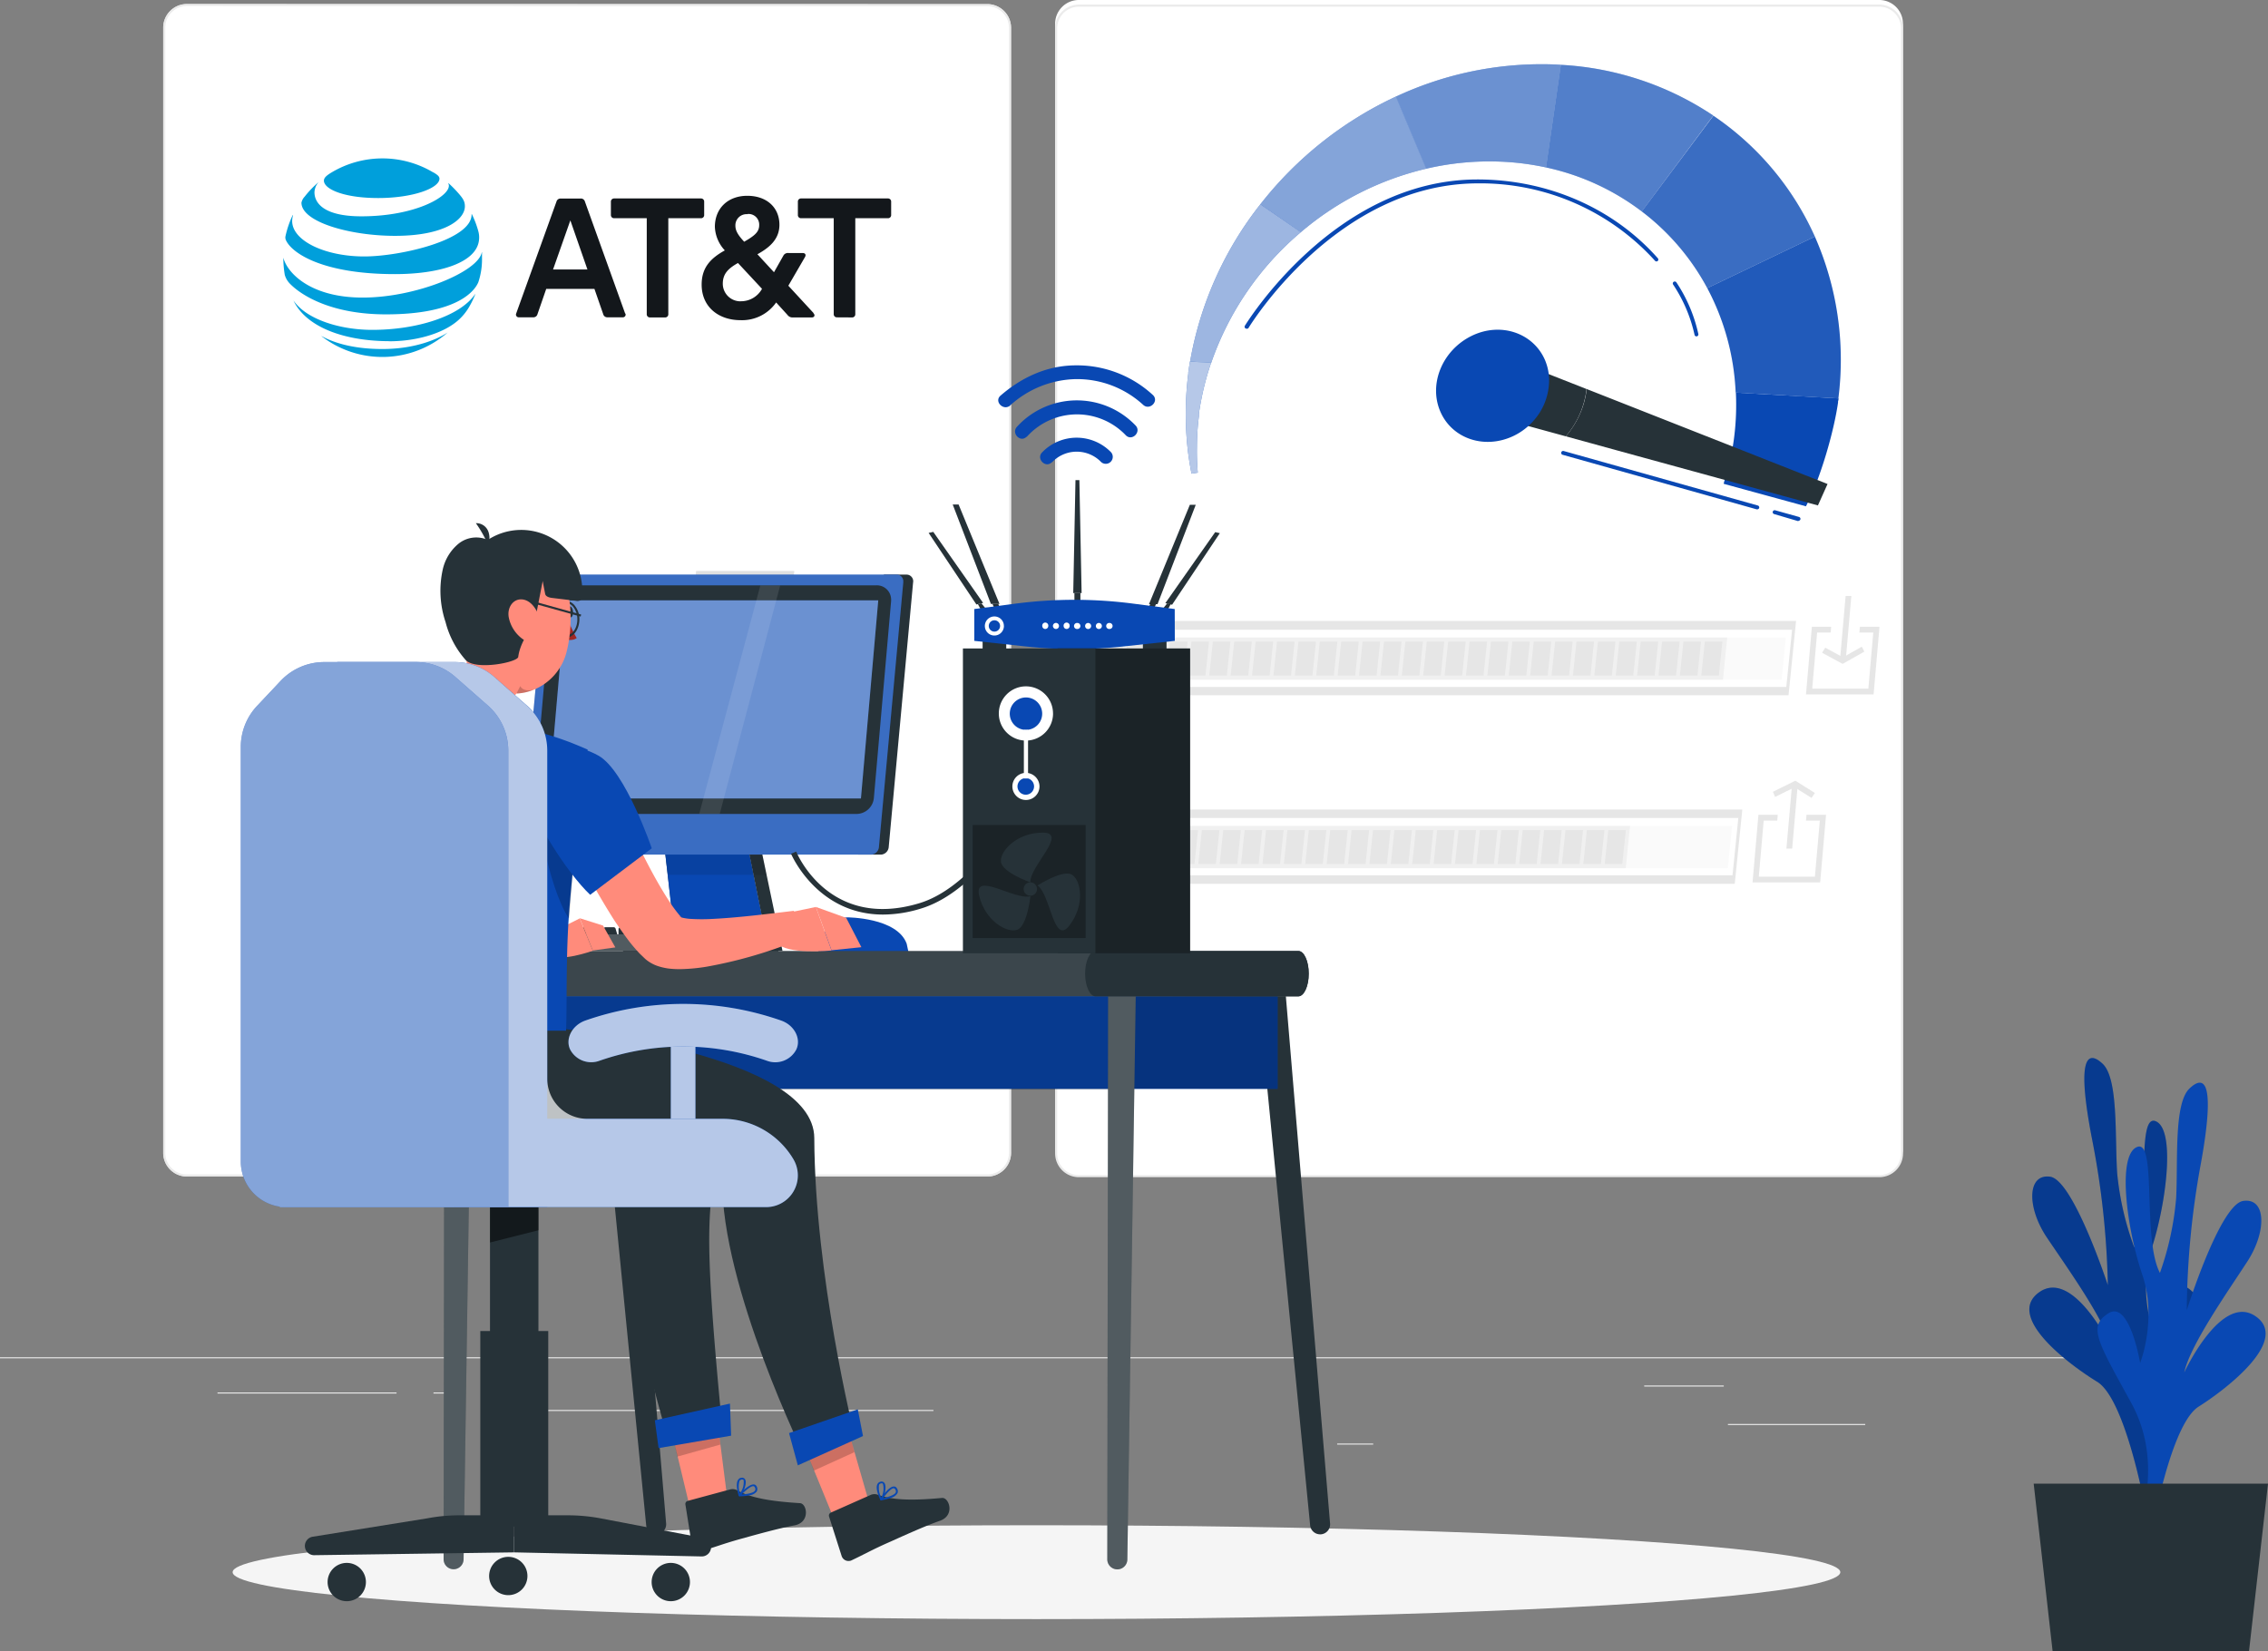 <svg id="Layer_1" data-name="Layer 1" xmlns="http://www.w3.org/2000/svg" viewBox="0 0 547.05 398.32"><rect x="0" y="0" width="547.05" height="398.32" fill="#808080" stroke="none"/><defs><style>.cls-1{fill:#ebebeb;}.cls-13,.cls-14,.cls-15,.cls-2,.cls-20,.cls-21,.cls-22,.cls-23,.cls-3{fill:#fff;}.cls-2{stroke:#ebebeb;stroke-miterlimit:10;stroke-width:0.5px;}.cls-4{fill:#fafafa;}.cls-5{fill:#f0f0f0;}.cls-6{fill:#e6e6e6;}.cls-7{fill:#e0e0e0;}.cls-8{fill:#f5f5f5;}.cls-9{fill:#0948b3;}.cls-10,.cls-13{opacity:0.2;}.cls-10,.cls-12,.cls-13,.cls-14,.cls-15,.cls-16,.cls-19,.cls-20,.cls-21,.cls-22,.cls-23{isolation:isolate;}.cls-11{fill:#263238;}.cls-12,.cls-15{opacity:0.1;}.cls-14{opacity:0.4;}.cls-16,.cls-23{opacity:0.3;}.cls-17{fill:#ff8b7b;}.cls-18{fill:#a02724;}.cls-19,.cls-21{opacity:0.5;}.cls-20{opacity:0.7;}.cls-22{opacity:0.6;}.cls-24{fill:#13171b;}.cls-24,.cls-25{fill-rule:evenodd;}.cls-25{fill:#009fdb;}</style></defs><rect class="cls-1" x="416.78" y="343.49" width="33.12" height="0.25"/><rect class="cls-1" x="322.53" y="348.21" width="8.69" height="0.25"/><rect class="cls-1" x="396.59" y="334.21" width="19.19" height="0.25"/><rect class="cls-1" x="52.46" y="335.89" width="43.19" height="0.25"/><rect class="cls-1" x="104.56" y="335.89" width="6.33" height="0.25"/><rect class="cls-1" x="131.47" y="340.11" width="93.68" height="0.25"/><path class="cls-1" d="M238.16,283.8H45.07a5.71,5.71,0,0,1-5.7-5.71V6.7A5.7,5.7,0,0,1,45.07,1H238.16a5.71,5.71,0,0,1,5.71,5.7h0V278.09A5.71,5.71,0,0,1,238.16,283.8Z"/><path class="cls-2" d="M45.07,1.2a5.45,5.45,0,0,0-5.45,5.47V278.09a5.46,5.46,0,0,0,5.45,5.46H238.16a5.48,5.48,0,0,0,5.46-5.46V6.7a5.48,5.48,0,0,0-5.46-5.46Z"/><path class="cls-3" d="M453.31,282.8H260.21a5.73,5.73,0,0,1-5.71-5.71V5.7A5.72,5.72,0,0,1,260.21,0h193.1A5.71,5.71,0,0,1,459,5.7V277.09a5.7,5.7,0,0,1-5.69,5.71Z"/><path class="cls-2" d="M260.21,1.36a5.48,5.48,0,0,0-5.46,5.46V278.25a5.48,5.48,0,0,0,5.46,5.46h193.1a5.48,5.48,0,0,0,5.46-5.46V6.82a5.48,5.48,0,0,0-5.46-5.46Z"/><rect class="cls-1" y="327.4" width="500" height="0.25"/><polygon class="cls-4" points="416.75 209.42 266.45 209.42 267.49 199.23 417.79 199.23 416.75 209.42"/><polygon class="cls-5" points="392.13 209.42 251.56 209.42 252.6 199.23 393.17 199.23 392.13 209.42"/><path class="cls-6" d="M418.43,213.19H250.76l1.83-17.91H420.25Zm-166.71-2.06H417.89l1.4-13.81H253.13Z"/><polygon class="cls-6" points="257.15 208.42 252.91 208.42 253.77 200.23 258.01 200.23 257.15 208.42"/><polygon class="cls-6" points="262.31 208.42 258.07 208.42 258.93 200.23 263.17 200.23 262.31 208.42"/><polygon class="cls-6" points="267.47 208.42 263.23 208.42 264.09 200.23 268.33 200.23 267.47 208.42"/><polygon class="cls-6" points="272.63 208.42 268.39 208.42 269.25 200.23 273.49 200.23 272.63 208.42"/><polygon class="cls-6" points="277.79 208.42 273.55 208.42 274.41 200.23 278.65 200.23 277.79 208.42"/><polygon class="cls-6" points="282.95 208.42 278.71 208.42 279.57 200.23 283.81 200.23 282.95 208.42"/><polygon class="cls-6" points="288.11 208.42 283.87 208.42 284.73 200.23 288.97 200.23 288.11 208.42"/><polygon class="cls-6" points="293.27 208.42 289.03 208.42 289.89 200.23 294.13 200.23 293.27 208.42"/><polygon class="cls-6" points="298.43 208.42 294.19 208.42 295.05 200.23 299.29 200.23 298.43 208.42"/><polygon class="cls-6" points="303.59 208.42 299.35 208.42 300.21 200.23 304.44 200.23 303.59 208.42"/><polygon class="cls-6" points="308.75 208.42 304.51 208.42 305.37 200.23 309.61 200.23 308.75 208.42"/><polygon class="cls-6" points="313.9 208.42 309.67 208.42 310.53 200.23 314.76 200.23 313.9 208.42"/><polygon class="cls-6" points="319.06 208.42 314.83 208.42 315.69 200.23 319.92 200.23 319.06 208.42"/><polygon class="cls-6" points="324.22 208.42 319.99 208.42 320.85 200.23 325.08 200.23 324.22 208.42"/><polygon class="cls-6" points="329.38 208.42 325.15 208.42 326.01 200.23 330.24 200.23 329.38 208.42"/><polygon class="cls-6" points="334.54 208.42 330.31 208.42 331.17 200.23 335.4 200.23 334.54 208.42"/><polygon class="cls-6" points="339.7 208.42 335.47 208.42 336.33 200.23 340.56 200.23 339.7 208.42"/><polygon class="cls-6" points="344.86 208.42 340.63 208.42 341.49 200.23 345.72 200.23 344.86 208.42"/><polygon class="cls-6" points="350.02 208.42 345.79 208.42 346.64 200.23 350.88 200.23 350.02 208.42"/><polygon class="cls-6" points="355.18 208.42 350.95 208.42 351.81 200.23 356.04 200.23 355.18 208.42"/><polygon class="cls-6" points="360.34 208.42 356.11 208.42 356.96 200.23 361.2 200.23 360.34 208.42"/><polygon class="cls-6" points="365.5 208.42 361.26 208.42 362.12 200.23 366.36 200.23 365.5 208.42"/><polygon class="cls-6" points="370.66 208.42 366.43 208.42 367.28 200.23 371.52 200.23 370.66 208.42"/><polygon class="cls-6" points="375.82 208.42 371.58 208.42 372.44 200.23 376.68 200.23 375.82 208.42"/><polygon class="cls-6" points="380.98 208.42 376.74 208.42 377.6 200.23 381.84 200.23 380.98 208.42"/><polygon class="cls-6" points="386.14 208.42 381.9 208.42 382.76 200.23 387 200.23 386.14 208.42"/><polygon class="cls-6" points="391.3 208.42 387.06 208.42 387.92 200.23 392.16 200.23 391.3 208.42"/><polygon class="cls-6" points="439.03 212.86 422.72 212.86 424.14 196.55 428.8 196.55 428.68 197.94 425.41 197.94 424.23 211.47 437.76 211.47 438.95 197.94 435.61 197.94 435.73 196.55 440.45 196.55 439.03 212.86"/><polygon class="cls-6" points="432.28 204.7 430.89 204.7 432.26 189.11 433.64 189.11 432.28 204.7"/><polygon class="cls-6" points="436.95 192.47 432.86 189.91 428.16 192.23 427.63 191 433.04 188.32 437.76 191.28 436.95 192.47"/><polygon class="cls-4" points="429.73 163.97 279.43 163.97 280.46 153.78 430.76 153.78 429.73 163.97"/><polygon class="cls-5" points="415.58 163.97 264.53 163.97 265.57 153.78 416.62 153.78 415.58 163.97"/><path class="cls-6" d="M431.4,167.7H263.73l1.83-17.92H433.22Zm-166.71-2H430.86l1.4-13.8H266.1Z"/><polygon class="cls-6" points="270.12 162.97 265.89 162.97 266.74 154.78 270.98 154.78 270.12 162.97"/><polygon class="cls-6" points="275.28 162.97 271.05 162.97 271.9 154.78 276.14 154.78 275.28 162.97"/><polygon class="cls-6" points="280.44 162.97 276.2 162.97 277.06 154.78 281.3 154.78 280.44 162.97"/><polygon class="cls-6" points="285.6 162.97 281.36 162.97 282.22 154.78 286.46 154.78 285.6 162.97"/><polygon class="cls-6" points="290.76 162.97 286.52 162.97 287.38 154.78 291.62 154.78 290.76 162.97"/><polygon class="cls-6" points="295.92 162.97 291.68 162.97 292.54 154.78 296.78 154.78 295.92 162.97"/><polygon class="cls-6" points="301.08 162.97 296.84 162.97 297.7 154.78 301.94 154.78 301.08 162.97"/><polygon class="cls-6" points="306.24 162.97 302 162.97 302.86 154.78 307.1 154.78 306.24 162.97"/><polygon class="cls-6" points="311.4 162.97 307.16 162.97 308.02 154.78 312.26 154.78 311.4 162.97"/><polygon class="cls-6" points="316.56 162.97 312.32 162.97 313.18 154.78 317.42 154.78 316.56 162.97"/><polygon class="cls-6" points="321.72 162.97 317.48 162.97 318.34 154.78 322.58 154.78 321.72 162.97"/><polygon class="cls-6" points="326.88 162.97 322.64 162.97 323.5 154.78 327.74 154.78 326.88 162.97"/><polygon class="cls-6" points="332.04 162.97 327.8 162.97 328.66 154.78 332.9 154.78 332.04 162.97"/><polygon class="cls-6" points="337.2 162.97 332.96 162.97 333.82 154.78 338.06 154.78 337.2 162.97"/><polygon class="cls-6" points="342.36 162.97 338.12 162.97 338.98 154.78 343.21 154.78 342.36 162.97"/><polygon class="cls-6" points="347.51 162.97 343.28 162.97 344.14 154.78 348.37 154.78 347.51 162.97"/><polygon class="cls-6" points="352.68 162.97 348.44 162.97 349.3 154.78 353.53 154.78 352.68 162.97"/><polygon class="cls-6" points="357.83 162.97 353.6 162.97 354.46 154.78 358.69 154.78 357.83 162.97"/><polygon class="cls-6" points="362.99 162.97 358.76 162.97 359.62 154.78 363.85 154.78 362.99 162.97"/><polygon class="cls-6" points="368.15 162.97 363.92 162.97 364.78 154.78 369.01 154.78 368.15 162.97"/><polygon class="cls-6" points="373.31 162.97 369.08 162.97 369.94 154.78 374.17 154.78 373.31 162.97"/><polygon class="cls-6" points="378.47 162.97 374.24 162.97 375.1 154.78 379.33 154.78 378.47 162.97"/><polygon class="cls-6" points="383.63 162.97 379.4 162.97 380.25 154.78 384.49 154.78 383.63 162.97"/><polygon class="cls-6" points="388.79 162.97 384.56 162.97 385.42 154.78 389.65 154.78 388.79 162.97"/><polygon class="cls-6" points="393.95 162.97 389.72 162.97 390.57 154.78 394.81 154.78 393.95 162.97"/><polygon class="cls-6" points="399.11 162.97 394.88 162.97 395.73 154.78 399.97 154.78 399.11 162.97"/><polygon class="cls-6" points="404.27 162.97 400.04 162.97 400.89 154.78 405.13 154.78 404.27 162.97"/><polygon class="cls-6" points="409.43 162.97 405.19 162.97 406.05 154.78 410.29 154.78 409.43 162.97"/><polygon class="cls-6" points="414.59 162.97 410.35 162.97 411.21 154.78 415.45 154.78 414.59 162.97"/><polygon class="cls-6" points="451.92 167.5 435.61 167.5 437.03 151.19 441.69 151.19 441.56 152.58 438.3 152.58 437.11 166.12 450.65 166.12 451.84 152.58 448.49 152.58 448.62 151.19 453.34 151.19 451.92 167.5"/><polygon class="cls-6" points="445.19 159.35 443.8 159.35 445.17 143.76 446.55 143.76 445.19 159.35"/><polygon class="cls-6" points="444.45 160.14 439.5 157.46 440.25 156.23 444.54 158.56 449.08 155.99 449.69 157.18 444.45 160.14"/><polygon class="cls-7" points="191.1 143.15 167.43 143.15 167.9 137.73 191.58 137.73 191.1 143.15"/><g id="freepik--Shadow--inject-132"><ellipse id="freepik--path--inject-132" class="cls-8" cx="250" cy="379.24" rx="193.89" ry="11.32"/></g><g id="freepik--Plant--inject-132"><path class="cls-9" d="M521,362.6s-7-15.33,1-30.45,10.35-18.67,5.24-21.76-7.47,12.09-7.47,12.09S515.46,312,519,301.1s5.79-28.74.93-30.65-1,22.25-5.15,30.43A70.79,70.79,0,0,1,510.67,283c-.58-8.78.33-22.81-3.51-26.4s-6.3-1.11-2.53,18.27A202.23,202.23,0,0,1,508.42,310s-8.34-25.42-13.93-26.16-5.59,7.49-.8,14.63,14,19.93,15.54,26.51c0,0-9.15-19.13-17.38-13.26s7.16,17.41,14,21.59,11.57,30.35,11.57,30.35Z"/><path class="cls-10" d="M521,362.6s-7-15.33,1-30.45,10.35-18.67,5.24-21.76-7.47,12.09-7.47,12.09S515.46,312,519,301.1s5.79-28.74.93-30.65-1,22.25-5.15,30.43A70.79,70.79,0,0,1,510.67,283c-.58-8.78.33-22.81-3.51-26.4s-6.3-1.11-2.53,18.27A202.23,202.23,0,0,1,508.42,310s-8.34-25.42-13.93-26.16-5.59,7.49-.8,14.63,14,19.93,15.54,26.51c0,0-9.15-19.13-17.38-13.26s7.16,17.41,14,21.59,11.57,30.35,11.57,30.35Z"/><path class="cls-9" d="M515.46,368.88s6.84-15.43-1.37-30.42-10.57-18.52-5.49-21.69,7.61,12,7.61,12,4.18-10.51.49-21.39-6.11-28.7-1.24-30.7,1.2,22.2,5.52,30.36a71.23,71.23,0,0,0,3.91-18c.48-8.79-.6-22.8,3.2-26.45s6.28-1.21,2.74,18.23a202.11,202.11,0,0,0-3.37,35.23s8-25.54,13.61-26.36,5.68,7.4,1,14.61-13.79,20.14-15.22,26.75c0,0,8.92-19.27,17.22-13.53s-7,17.53-13.77,21.8S519,369.84,519,369.84Z"/><polygon class="cls-11" points="547.05 357.88 490.53 357.88 495.1 398.32 542.47 398.32 547.05 357.88"/></g><g id="freepik--Desk--inject-132"><polygon class="cls-11" points="279.2 145.74 288.42 121.76 287 121.76 277.14 145.74 279.2 145.74"/><polygon class="cls-11" points="282.71 145.87 294.23 128.61 293.11 128.36 281.08 145.5 282.71 145.87"/><polygon class="cls-11" points="239.01 145.68 229.8 121.7 231.22 121.7 241.08 145.68 239.01 145.68"/><polygon class="cls-11" points="235.51 145.81 223.99 128.55 225.11 128.3 237.13 145.44 235.51 145.81"/><polygon class="cls-11" points="260.89 143.06 258.87 143.06 259.41 115.81 260.35 115.81 260.89 143.06"/><polygon class="cls-11" points="239.39 145.68 239.86 146.75 241.23 146.75 240.79 145.68 239.39 145.68"/><polygon class="cls-11" points="278.85 145.68 278.38 146.75 277.01 146.75 277.44 145.68 278.85 145.68"/><polygon class="cls-11" points="235.88 145.74 236.53 146.96 237.88 146.96 236.72 145.53 235.88 145.74"/><polygon class="cls-11" points="282.37 145.74 281.73 146.96 280.38 146.96 281.54 145.53 282.37 145.74"/><polygon class="cls-11" points="259.15 143.06 259.16 145.24 260.6 145.24 260.6 143.06 259.15 143.06"/><rect class="cls-11" x="237.01" y="153.02" width="5.7" height="3.55"/><rect class="cls-11" x="275.67" y="153.02" width="5.7" height="3.55"/><path class="cls-9" d="M283.37,154.59,271,155.93a108.63,108.63,0,0,1-23.64,0L235,154.59v-7.68l10-1.31a109.79,109.79,0,0,1,28.29,0l10.06,1.31Z"/><path class="cls-3" d="M242.15,151a2.3,2.3,0,1,1-2.3-2.3h0a2.28,2.28,0,0,1,2.29,2.27h0Z"/><circle class="cls-9" cx="239.86" cy="150.99" r="1.37"/><path class="cls-3" d="M252.85,151a.73.73,0,0,1-.73.72.72.72,0,0,1-.72-.72h0a.73.73,0,0,1,.63-.82.74.74,0,0,1,.82.64h0A.49.49,0,0,1,252.85,151Z"/><path class="cls-3" d="M255.43,151a.72.72,0,0,1-.72.72h0a.73.73,0,1,1,.72-.74Z"/><path class="cls-3" d="M258,151a.73.73,0,0,1-.73.72.72.72,0,0,1-.72-.72h0a.73.73,0,0,1,.63-.82.74.74,0,0,1,.82.64h0A.49.49,0,0,1,258,151Z"/><path class="cls-3" d="M260.6,151a.72.72,0,0,1-.72.72h0a.73.73,0,0,1-.82-.63.74.74,0,0,1,.64-.82h.18A.73.73,0,0,1,260.6,151Z"/><path class="cls-3" d="M263.19,151a.73.73,0,1,1-.73-.73.73.73,0,0,1,.73.73Z"/><path class="cls-3" d="M265.78,151a.73.73,0,1,1-.73-.73.73.73,0,0,1,.73.73Z"/><path class="cls-3" d="M268.36,151a.72.72,0,0,1-.72.72h0a.73.73,0,0,1-.82-.63.74.74,0,0,1,.64-.82h.18A.73.73,0,0,1,268.36,151Z"/><path class="cls-9" d="M197.25,230H219.2l-.51-2.38c-2.34-6.34-14.34-6.34-14.34-6.34-3,.17-5.89,3-6.71,6.85Z"/><path class="cls-11" d="M180.19,203.37h-20l2.63,23.06h22.06Z"/><path class="cls-11" d="M188.74,229.36h-1v.26H150.28v-3.19h34.57l-4.66-23.06h-20l-1.11-9.78a2.5,2.5,0,0,1,2.5-2.39h17.16a2.52,2.52,0,0,1,2.52,2.39Z"/><polygon class="cls-9" points="184.85 226.43 162.79 226.43 160.37 205.19 160.16 203.37 180.19 203.37 184.85 226.43"/><polygon class="cls-12" points="161.09 211.05 160.16 203.37 183.28 203.37 184.89 211.05 161.09 211.05"/><path class="cls-11" d="M127,227.11h-2.62a.48.48,0,0,1-.5-.46h0v-2.53a.48.48,0,0,1,.5-.46h1.88a.5.5,0,0,1,.48.34l.74,2.53a.48.48,0,0,1-.37.57H127Z"/><path class="cls-11" d="M130.6,227.11H128a.48.48,0,0,1-.5-.46h0v-2.53a.48.48,0,0,1,.5-.46h1.88a.5.5,0,0,1,.48.34l.74,2.53a.48.48,0,0,1-.37.57h-.13Z"/><path class="cls-11" d="M134.22,227.11H131.6a.48.48,0,0,1-.5-.46h0v-2.53a.48.48,0,0,1,.5-.46h1.88a.5.5,0,0,1,.48.34l.74,2.53a.48.48,0,0,1-.37.57h-.11Z"/><path class="cls-11" d="M137.84,227.11h-2.62a.48.48,0,0,1-.5-.46h0v-2.53a.48.48,0,0,1,.5-.46h1.88a.5.5,0,0,1,.48.34l.74,2.53a.48.48,0,0,1-.37.57h-.11Z"/><path class="cls-11" d="M141.45,227.11h-2.61a.48.48,0,0,1-.5-.46h0v-2.53a.48.48,0,0,1,.5-.46h1.88a.5.5,0,0,1,.48.34l.74,2.53a.48.48,0,0,1-.37.57h-.12Z"/><path class="cls-11" d="M145.07,227.11h-2.61a.48.48,0,0,1-.5-.46h0v-2.53a.48.48,0,0,1,.5-.46h1.88a.5.5,0,0,1,.48.34l.74,2.53a.48.48,0,0,1-.37.57h-.12Z"/><path class="cls-11" d="M148.69,227.11h-2.62a.49.49,0,0,1-.5-.46v-2.53a.49.49,0,0,1,.5-.46H148a.5.5,0,0,1,.48.34l.74,2.53a.47.47,0,0,1-.34.57h0A.55.55,0,0,1,148.69,227.11Z"/><path class="cls-11" d="M152.31,227.11h-2.62a.49.49,0,0,1-.5-.46v-2.53a.49.49,0,0,1,.5-.46h1.89a.5.5,0,0,1,.48.34l.74,2.53a.48.48,0,0,1-.37.57h-.12Z"/><path class="cls-11" d="M155.93,227.11h-2.62a.49.49,0,0,1-.5-.46v-2.53a.49.49,0,0,1,.5-.46h1.88a.5.5,0,0,1,.49.34l.74,2.53a.48.48,0,0,1-.37.57h-.12Z"/><path class="cls-11" d="M159.55,227.11h-2.62a.49.49,0,0,1-.5-.46v-2.53a.49.49,0,0,1,.5-.46h1.88a.5.5,0,0,1,.49.34l.74,2.53a.48.48,0,0,1-.37.57h-.12Z"/><path class="cls-11" d="M163.17,227.11h-2.62a.49.49,0,0,1-.5-.46v-2.53a.49.49,0,0,1,.5-.46h1.88a.5.5,0,0,1,.49.34l.74,2.53a.48.48,0,0,1-.37.57h-.12Z"/><path class="cls-11" d="M166.79,227.11h-2.62a.49.49,0,0,1-.5-.46v-2.53a.49.49,0,0,1,.5-.46h1.88a.5.5,0,0,1,.49.34l.74,2.53a.48.48,0,0,1-.37.57h-.12Z"/><path class="cls-11" d="M170.41,227.11h-2.62a.49.49,0,0,1-.5-.46v-2.53a.49.49,0,0,1,.5-.46h1.88a.5.5,0,0,1,.49.34l.74,2.53a.48.48,0,0,1-.37.57h-.12Z"/><path class="cls-11" d="M174,227.11h-2.62a.49.49,0,0,1-.5-.46v-2.53a.49.49,0,0,1,.5-.46h1.88a.5.5,0,0,1,.49.34l.74,2.53a.48.48,0,0,1-.37.57H174Z"/><path class="cls-11" d="M177.65,227.11H175a.49.49,0,0,1-.5-.46v-2.53a.49.49,0,0,1,.5-.46h1.88a.5.5,0,0,1,.49.34l.73,2.53a.47.47,0,0,1-.34.57h-.11Z"/><path class="cls-11" d="M180.29,227.38a2.1,2.1,0,0,1-2.18,2h-54.2a2.09,2.09,0,0,1-2.18-2h0a1.9,1.9,0,0,1,.64-1.41,2.28,2.28,0,0,1,1.49-.58h54.25a2.47,2.47,0,0,1,.6.08A2,2,0,0,1,180.29,227.38Z"/><path class="cls-13" d="M180.29,227.38a2.1,2.1,0,0,1-2.18,2h-54.2a2.09,2.09,0,0,1-2.18-2h0a1.9,1.9,0,0,1,.64-1.41,2.28,2.28,0,0,1,1.49-.58h54.25a2.47,2.47,0,0,1,.6.08A2,2,0,0,1,180.29,227.38Z"/><path class="cls-11" d="M180.29,227.38a2.1,2.1,0,0,1-2.18,2H159.76a2,2,0,0,1-1.52-1.9,1.09,1.09,0,0,1,0-.36,1.84,1.84,0,0,1,.61-1,2.15,2.15,0,0,1,.46-.33l.26-.12a2.63,2.63,0,0,1,.83-.14h18.27A2,2,0,0,1,180.29,227.38Z"/><path class="cls-11" d="M218.73,138.6h-5.54L207,206.15h5.53a2,2,0,0,0,1.84-1.92l5.87-63.71a1.61,1.61,0,0,0-1.27-1.89h0Z"/><path class="cls-9" d="M210.16,206.15h-83a1.6,1.6,0,0,1-1.5-1.69v-.23l5.87-63.71a2,2,0,0,1,1.84-1.92h83a1.6,1.6,0,0,1,1.5,1.69v.23L212,204.28A2,2,0,0,1,210.16,206.15Z"/><path class="cls-13" d="M210.16,206.15h-83a1.6,1.6,0,0,1-1.5-1.69v-.23l5.87-63.71a2,2,0,0,1,1.84-1.92h83a1.6,1.6,0,0,1,1.5,1.69v.23L212,204.28A2,2,0,0,1,210.16,206.15Z"/><polygon class="cls-9" points="207.66 192.6 132.27 192.6 136.45 144.81 211.84 144.81 207.66 192.6"/><path class="cls-11" d="M206.62,196.34H132.33a3.44,3.44,0,0,1-3.5-3.38h0a2.94,2.94,0,0,1,0-.42L133,145a4.24,4.24,0,0,1,4.15-3.81h74.28a3.44,3.44,0,0,1,3.51,3.37h0a3.23,3.23,0,0,1,0,.44l-4.16,47.49A4.24,4.24,0,0,1,206.62,196.34Z"/><polygon class="cls-9" points="207.66 192.6 132.27 192.6 136.45 144.81 211.84 144.81 207.66 192.6"/><polygon class="cls-14" points="207.66 192.6 132.27 192.6 136.45 144.81 211.84 144.81 207.66 192.6"/><polygon class="cls-15" points="183.39 141.24 168.66 196.31 173.61 196.31 188.18 141.24 183.39 141.24"/><path class="cls-11" d="M143.38,241.13H150l10.67,126.34a2.4,2.4,0,0,1-2.17,2.61h-.24a2.41,2.41,0,0,1-2.4-2.18Z"/><path class="cls-11" d="M303.49,240.28h6.66L320.82,367.5a2.42,2.42,0,0,1-2.21,2.61h-.2a2.42,2.42,0,0,1-2.4-2.18Z"/><rect class="cls-9" x="109.45" y="240.25" width="198.72" height="22.41"/><polygon class="cls-16" points="273.26 240.42 272.49 262.64 308.17 262.66 308.17 240.25 273.26 240.42"/><rect class="cls-10" x="109.47" y="240.42" width="160.77" height="22.41"/><path class="cls-11" d="M113.83,240.28h-6.66L107,376.11a2.41,2.41,0,0,0,2.4,2.42h0a2.42,2.42,0,0,0,2.42-2.38Z"/><path class="cls-11" d="M273.94,240.28h-6.66l-.2,135.86a2.42,2.42,0,0,0,2.42,2.42h0a2.41,2.41,0,0,0,2.42-2.38Z"/><path class="cls-13" d="M107.17,240.28,107,376.11a2.41,2.41,0,0,0,2.4,2.42h0a2.42,2.42,0,0,0,2.42-2.38l2-135.9Z"/><path class="cls-13" d="M273.94,240.28h-6.66l-.2,135.86a2.42,2.42,0,0,0,2.42,2.42h0a2.41,2.41,0,0,0,2.42-2.38Z"/><path class="cls-11" d="M101.63,234.87h0c0-3,1.12-5.47,2.51-5.48h209c1.39,0,2.51,2.46,2.51,5.48h0c0,3-1.12,5.46-2.51,5.47h-209C102.75,240.33,101.63,237.89,101.63,234.87Z"/><path class="cls-15" d="M101.63,234.87h0c0-3,1.12-5.47,2.51-5.48h209c1.39,0,2.51,2.46,2.51,5.48h0c0,3-1.12,5.46-2.51,5.47h-209C102.75,240.33,101.63,237.89,101.63,234.87Z"/><path class="cls-11" d="M261.73,234.87h0c0-3,1.13-5.47,2.52-5.48h48.93c1.39,0,2.51,2.46,2.51,5.48h0c0,3-1.12,5.46-2.51,5.47H264.25C262.86,240.33,261.74,237.89,261.73,234.87Z"/><path class="cls-11" d="M213,220.61c-15.94,0-22.13-14.5-22.2-14.67l1.25-.52c.32.78,8.12,18.93,29.67,12.46,21.85-6.57,39.22-53.08,39.39-53.55l1.27.47c-.72,1.94-17.78,47.61-40.27,54.37A31.3,31.3,0,0,1,213,220.61Z"/><rect class="cls-11" x="255.11" y="156.42" width="31.95" height="73.53"/><rect class="cls-16" x="255.11" y="156.42" width="31.95" height="73.53"/><rect class="cls-11" x="232.26" y="156.42" width="31.95" height="73.53"/><path class="cls-3" d="M254,172.1a6.54,6.54,0,1,1-6.54-6.54h0a6.53,6.53,0,0,1,6.53,6.53Z"/><path class="cls-9" d="M251.38,172.15a3.91,3.91,0,1,1-3.91-3.91,3.91,3.91,0,0,1,3.91,3.91Z"/><path class="cls-3" d="M250.73,189.7a3.27,3.27,0,1,1-3.27-3.27h0A3.29,3.29,0,0,1,250.73,189.7Z"/><path class="cls-9" d="M249.42,189.7a2,2,0,1,1-2-2h.05A2,2,0,0,1,249.42,189.7Z"/><rect class="cls-3" x="246.96" y="176.06" width="1.01" height="11.72"/><rect class="cls-16" x="234.61" y="199.01" width="27.26" height="27.26"/><path class="cls-11" d="M250.13,214.45a1.61,1.61,0,1,1-1.61-1.61h0a1.61,1.61,0,0,1,1.61,1.61Z"/><path class="cls-11" d="M248.52,212.84c-.16-3.89,9.21-12,3-12s-10.33,4.4-10.09,7S248.52,212.84,248.52,212.84Z"/><path class="cls-11" d="M248.54,216.18c-3.74,1.07-13.81-6.15-12.35-.07s6.7,9,9.14,8.18S248.54,216.18,248.54,216.18Z"/><path class="cls-11" d="M250.26,213.59c3.18,2.25,3.87,14.62,7.68,9.67s2.83-10.87.65-12.25S250.26,213.59,250.26,213.59Z"/><path class="cls-9" d="M253.7,111.57a8.2,8.2,0,0,1,11.57-.44h0l.27.27A1.67,1.67,0,0,0,267.9,109a11.56,11.56,0,0,0-16.33-.09h0l-.22.22c-1.48,1.54.86,3.91,2.36,2.36Z"/><path class="cls-9" d="M243.65,97.8a24.24,24.24,0,0,1,15.88-6.35,23.57,23.57,0,0,1,16.2,6.2c1.56,1.46,3.92-.87,2.36-2.36a27,27,0,0,0-18.53-7.16c-6.92,0-13.07,2.83-18.24,7.31-1.61,1.41.73,3.77,2.36,2.36Z"/><path class="cls-9" d="M247.61,105.43a16.26,16.26,0,0,1,23-1.34l0,0h0c.32.28.63.59.93.9,1.5,1.54,3.86-.81,2.36-2.36a19.59,19.59,0,0,0-27.7-.62h0c-.31.31-.62.62-.91.94-1.45,1.57.88,3.94,2.36,2.36Z"/></g><g id="freepik--Character--inject-132"><polygon class="cls-17" points="166.35 363.43 175.34 360.75 172.62 339.51 161.56 343.44 166.35 363.43"/><polygon class="cls-10" points="160.32 337.52 171.99 333.18 173.74 348.46 163.38 351.36 160.32 337.52"/><path class="cls-11" d="M176.11,359.28l-10.25,2.77a.77.77,0,0,0-.53.91l1.55,9.76a1.76,1.76,0,0,0,2,1.51h0c3.54-1,5.21-1.74,9.71-3,2.77-.76,9.1-2.56,13-3.27s3.09-5.25,1.38-5.37c-7.67-.47-12.07-1.39-15.16-3.1A2.29,2.29,0,0,0,176.11,359.28Z"/><path class="cls-9" d="M182.51,359.8a1.25,1.25,0,0,0,0-1.24.8.8,0,0,0-.64-.48c-1.21-.16-3.39,2.21-3.63,2.49a.2.2,0,0,0,0,.23.21.21,0,0,0,.19.13,11.94,11.94,0,0,0,2.46-.25A2.64,2.64,0,0,0,182.51,359.8Zm-.75-1.29a.4.4,0,0,1,.3.25.8.8,0,0,1,.06.79c-.33.53-1.52.82-3.24.94.91-.93,2.24-2.07,2.88-2Z"/><path class="cls-9" d="M178.53,360.87c.77-.76,1.68-3,1.23-3.94a.82.82,0,0,0-.92-.46,1,1,0,0,0-.83.52c-.72,1.1.14,3.68.15,3.8a.29.29,0,0,0,.16.15h.1A.26.26,0,0,0,178.53,360.87Zm.36-4c.32,0,.47.09.48.22a4.45,4.45,0,0,1-.9,3.15,4.88,4.88,0,0,1-.1-3,.64.64,0,0,1,.41-.31Z"/><path class="cls-11" d="M120.8,248.28s53.25,4.49,51.94,27.62c-1.07,18.93-3.88,13.78,1.63,70.06L161,346.7s-13.62-46-11.79-64.32c-15,0-49.36,1.31-54.36-12.23a60.27,60.27,0,0,1-3.57-21.45Z"/><polygon class="cls-9" points="158.85 349.31 176.35 346.31 176.07 338.57 157.95 342.6 158.85 349.31"/><polygon class="cls-17" points="201.08 366.21 209.55 362.19 203.62 341.62 193.29 347.19 201.08 366.21"/><polygon class="cls-10" points="191.16 341.53 202.03 335.46 206.09 350.29 196.3 354.74 191.16 341.53"/><path class="cls-11" d="M210.08,360.57l-9.7,4.31a.79.79,0,0,0-.39,1l3,9.41a1.74,1.74,0,0,0,2.16,1.18h.06c3.35-1.57,4.88-2.52,9.14-4.41,2.63-1.17,8.61-3.92,12.34-5.21s2.25-5.66.55-5.52c-7.65.71-12.15.47-15.45-.75A2.35,2.35,0,0,0,210.08,360.57Z"/><path class="cls-9" d="M216.49,360.16a1.25,1.25,0,0,0-.21-1.22.73.73,0,0,0-.7-.37c-1.23,0-3,2.7-3.21,3a.24.24,0,0,0,0,.23.2.2,0,0,0,.21.09,11.76,11.76,0,0,0,2.42-.61A2.63,2.63,0,0,0,216.49,360.16Zm-.94-1.16a.43.43,0,0,1,.34.21.78.78,0,0,1,.17.77c-.23.57-1.37,1-3.05,1.41C213.76,360.34,214.91,359,215.55,359Z"/><path class="cls-9" d="M212.72,361.83c.65-.87,1.21-3.22.62-4.09a.85.85,0,0,0-1-.31,1.08,1.08,0,0,0-.74.64c-.54,1.2.71,3.62.73,3.73a.23.23,0,0,0,.18.12h.1A.31.31,0,0,0,212.72,361.83Zm-.25-4c.31-.08.48,0,.5.14a4.43,4.43,0,0,1-.4,3.25,4.89,4.89,0,0,1-.56-3,.58.58,0,0,1,.36-.36Z"/><path class="cls-11" d="M136.65,248.28c.35,0,59.69,6.11,59.76,26.24.13,33.28,9.64,71.44,9.64,71.44l-11.73,5.81s-20.42-41.37-20.11-67.31c-16.33-4.69-58.56,3.18-63.55-10.35-4.09-11.06-1.88-25.83-1.88-25.83Z"/><polygon class="cls-9" points="192.44 353.47 208.16 346.4 206.9 339.96 190.32 345.69 192.44 353.47"/><path class="cls-17" d="M110.24,177.28c-1.73,3.27-3.17,6.43-4.63,9.72s-2.75,6.58-4,10a109.34,109.34,0,0,0-3.23,10.48A55.65,55.65,0,0,0,96.61,219a23.69,23.69,0,0,0,.67,6.76,14.66,14.66,0,0,0,1.58,3.87,11.62,11.62,0,0,0,1.42,1.92l.43.47c.25.22.51.47.77.66a8.17,8.17,0,0,0,1.38.86,11.32,11.32,0,0,0,2.25.85,15,15,0,0,0,1.89.36,24.87,24.87,0,0,0,3.23.16,45.82,45.82,0,0,0,5.74-.34,108.22,108.22,0,0,0,20.87-4.82l-1.24-5.92c-6.78.46-13.7,1-20.19.94-1.62-.08-3.19-.08-4.65-.23a13.92,13.92,0,0,1-1.93-.34c-.52-.13-1-.34-.81-.32a1.18,1.18,0,0,1,.29.16,1.61,1.61,0,0,1,.28.24h0a1.08,1.08,0,0,1-.08-.19,4.35,4.35,0,0,1-.27-1,14.55,14.55,0,0,1-.11-3.55,46.92,46.92,0,0,1,1.8-8.94c.89-3.15,2-6.2,3.15-9.3s2.44-6.19,3.81-9.27,2.8-6.16,4.2-9.06Z"/><path class="cls-17" d="M132.61,225.14l7.23-3.6,3.15,7.8s-8.4,3-10,.78Z"/><polygon class="cls-17" points="145.46 223.27 148.42 228.53 142.99 229.28 139.84 221.49 145.46 223.27"/><path class="cls-17" d="M131.74,190.45c1.35,3.39-.13-.45,1.36,2.83s3,6.51,4.54,9.74a188.64,188.64,0,0,0,10.62,19.12c1.07,1.57,2.13,3.13,3.32,4.69.59.79,1.25,1.56,1.95,2.36.38.4.69.78,1.14,1.19l.64.62.36.34a9.06,9.06,0,0,0,3.48,1.84,14.52,14.52,0,0,0,2.06.44,21.7,21.7,0,0,0,3.42.14,43.21,43.21,0,0,0,5.89-.59,108.76,108.76,0,0,0,21-6V219.7c-6.87.83-13.89,1.71-20.49,2a45.67,45.67,0,0,1-4.68-.06,11.63,11.63,0,0,1-1.86-.3,2.78,2.78,0,0,1-.57-.21c-.06,0,0-.08.29.1a1.18,1.18,0,0,1,.28.22l-.1-.13-.3-.33c-.19-.19-.43-.51-.65-.77-.43-.55-.88-1.14-1.33-1.79-.88-1.27-1.74-2.67-2.59-4.09-1.7-2.85-3.28-5.87-4.83-8.93s-3-6.18-4.5-9.33c-2.92-6.26-2.89-5.61-5.6-11.93Z"/><path class="cls-17" d="M187.16,220.78l9.63-2,3.78,10.5s-11.11,1.11-13.16-1.91Z"/><polygon class="cls-17" points="204.11 221.41 207.77 228.48 200.57 229.22 196.79 218.77 204.11 221.41"/><g id="freepik--character--inject-132-2"><path class="cls-18" d="M136.53,147.91a24.89,24.89,0,0,0,2.58,6c-1.26.93-3.18.18-3.18.18Z"/><path class="cls-11" d="M137.19,153.7a2.75,2.75,0,0,1-.75.13c-1.87,0-3.44-1.93-3.49-4.39s1.43-4.49,3.3-4.54a3.06,3.06,0,0,1,2.5,1.34,5.13,5.13,0,0,1,1,3C139.79,151.38,138.72,153.28,137.19,153.7Zm-1.54-8.19c-1.3.41-2.24,2-2.2,3.92.05,2.18,1.39,3.93,3,3.89a1.81,1.81,0,0,0,.61-.1c1.32-.42,2.24-2.07,2.2-3.92a4.71,4.71,0,0,0-.89-2.76,2.56,2.56,0,0,0-2.09-1.14,1.91,1.91,0,0,0-.63.13Z"/><path class="cls-17" d="M112.19,154.28l5.24,5.47,7.15,7.45a8.55,8.55,0,0,0-1.25,2.85c-.64,2.23-1.18,3.87,3.66,6a2.91,2.91,0,0,1,1.81,2.58c0,1.38-1.08,2.88-5.88,3a21.67,21.67,0,0,1-12.84-4.28c-1.83-1.29-1.65-2.48-.51-4.36C113,167.7,112.86,160.2,112.19,154.28Z"/><path class="cls-11" d="M138.23,147.55c.06.73-.21,1.35-.59,1.38s-.74-.54-.79-1.27.2-1.36.58-1.39S138.17,146.81,138.23,147.55Z"/><path class="cls-17" d="M136.59,157.52a13.34,13.34,0,0,1-7.82,8.84,12.21,12.21,0,0,1-4,.92,11.39,11.39,0,0,1-9-3.68c-4.55-4.83-4.25-10.27-4.55-19.54A12.91,12.91,0,0,1,129,131.63C138,135.43,138.82,149.21,136.59,157.52Z"/><path class="cls-10" d="M128.77,166.36a12.21,12.21,0,0,1-4,.92l-.16-.06.88-1.73S126,167,128.77,166.36Z"/><rect class="cls-11" x="132.96" y="139.4" width="0.5" height="14.33" transform="translate(-43.67 235.67) rotate(-74.47)"/><path class="cls-11" d="M129,149.88c-1.62,2.74-3.6,5.42-4,8.58-.19,1.32-10.25,3.29-12.66.77a22,22,0,0,1-4.87-9.17,23.72,23.72,0,0,1-.67-12.72,11.24,11.24,0,0,1,3.85-6.23,6.82,6.82,0,0,1,7-.87,14.73,14.73,0,0,1,22.75,13.61,1.41,1.41,0,0,1-.31.88,1.46,1.46,0,0,1-1.15.2l-5.72-.69c-.72-.08-1.6-.32-1.73-1-.08-.45-.56-2.78-.58-3.12Z"/><path class="cls-17" d="M122.73,149a8.48,8.48,0,0,0,3.27,5.1c2.17,1.57,4.35-.66,4.34-3.29,0-2.37-1.58-5.64-4-6.16S122.22,146.47,122.73,149Z"/></g><path class="cls-11" d="M114.78,126.2a3.08,3.08,0,0,1,3,2c.28.71.55,2.44-.25,2.81A26.94,26.94,0,0,0,114.78,126.2Z"/><path class="cls-9" d="M94.6,177.28c.8-2.12,4.51-4.25,6.8-4.25h1.51a83.91,83.91,0,0,1,9.1.59,161.27,161.27,0,0,1,18,3c2.74.73,5.39,1.64,7.49,2.43,2.68,1.06,4.25,1.77,4.25,1.77s-2.93,19.53-4.45,38.92c-.84,10.79-.5,21.51-.76,28.88H91.28C89.71,239.77,90,232,89.83,216.05,89.76,206.5,91.32,186.05,94.6,177.28Z"/><path class="cls-10" d="M138.33,209c-.34,4.07-.69,8.34-1.06,12.61-5.31-7.76-8.26-29-8.26-29Z"/><path class="cls-9" d="M144.36,182.28c6.49,3.65,12.85,22.35,12.85,22.35l-14.86,11.21c-5.67-5.36-14-18.67-14.87-24C126,183.7,134,176.49,144.36,182.28Z"/><path class="cls-11" d="M157.18,381.64A4.62,4.62,0,1,0,161.8,377a4.62,4.62,0,0,0-4.62,4.64Z"/><path class="cls-11" d="M88.26,381.64A4.62,4.62,0,1,1,83.64,377a4.62,4.62,0,0,1,4.62,4.64Z"/><path class="cls-11" d="M127.22,380.16a4.62,4.62,0,1,1-4.62-4.62h0A4.62,4.62,0,0,1,127.22,380.16Z"/><path class="cls-11" d="M124,374.46v-8.94h13.23a43.07,43.07,0,0,1,7.77.76L169.68,371a2.24,2.24,0,0,1-.5,4.44Z"/><path class="cls-11" d="M124,374.46v-8.94H110.79a41.84,41.84,0,0,0-7.74.73l-27.7,4.45a2.25,2.25,0,0,0-1.77,2.63,2.23,2.23,0,0,0,2.27,1.81Z"/><rect class="cls-11" x="115.85" y="321.07" width="16.39" height="47.17"/><rect class="cls-11" x="118.19" y="291.18" width="11.68" height="30.12"/><polygon class="cls-19" points="129.88 296.76 118.19 299.71 118.19 291.18 129.88 291.18 129.88 296.76"/><rect class="cls-9" x="161.8" y="248.14" width="5.94" height="25.33"/><rect class="cls-20" x="161.8" y="248.14" width="5.94" height="25.33"/><path class="cls-9" d="M132,291.18V181.06a14.48,14.48,0,0,0-4.94-10.89l-7.85-6.89a14.43,14.43,0,0,0-9.52-3.58H81.37L67.52,174.44V291.18Z"/><path class="cls-9" d="M174.25,269.87H109.57v21.31h75.22a7.65,7.65,0,0,0,6.58-11.55h0A19.89,19.89,0,0,0,174.25,269.87Z"/><path class="cls-20" d="M67.51,174.47V291.18H184.79a7.65,7.65,0,0,0,6.59-11.54,19.84,19.84,0,0,0-17.09-9.76H141.71a9.67,9.67,0,0,1-9.71-9.6v-79.2a14.42,14.42,0,0,0-4.94-10.87l-7.85-6.93a14.42,14.42,0,0,0-9.53-3.57H81.37Z"/><path class="cls-9" d="M122.6,291.18V181.06a14.48,14.48,0,0,0-4.94-10.89l-7.84-6.89a14.46,14.46,0,0,0-9.53-3.58H78.19a14.46,14.46,0,0,0-10.54,4.58l-5.65,6a14.45,14.45,0,0,0-3.92,9.9v100a11,11,0,0,0,11,11Z"/><path class="cls-21" d="M122.6,291.18V181.06a14.48,14.48,0,0,0-4.94-10.89l-7.84-6.89a14.46,14.46,0,0,0-9.53-3.58H78.19a14.46,14.46,0,0,0-10.54,4.58l-5.65,6a14.45,14.45,0,0,0-3.92,9.9v100a11,11,0,0,0,11,11Z"/><path class="cls-9" d="M144.61,255.87a61.25,61.25,0,0,1,40.36,0,5.72,5.72,0,0,0,7.1-2.71h0c1.21-2.56-.41-5.87-3.7-7a71.49,71.49,0,0,0-47.14,0c-3.29,1.15-4.92,4.47-3.71,7h0A5.74,5.74,0,0,0,144.61,255.87Z"/><path class="cls-20" d="M144.61,255.87a61.25,61.25,0,0,1,40.36,0,5.72,5.72,0,0,0,7.1-2.71h0c1.21-2.56-.41-5.87-3.7-7a71.49,71.49,0,0,0-47.14,0c-3.29,1.15-4.92,4.47-3.71,7h0A5.74,5.74,0,0,0,144.61,255.87Z"/></g><g id="freepik--Speedometer--inject-132"><path class="cls-9" d="M443.29,97.13h0v-.3A1.5,1.5,0,0,1,443.29,97.13Z"/><path class="cls-9" d="M313.78,56a72,72,0,0,0-21.63,31.51l-5.1-.29a84.77,84.77,0,0,1,17-38Z"/><path class="cls-22" d="M313.78,56a72,72,0,0,0-21.63,31.51l-5.1-.29a84.77,84.77,0,0,1,17-38Z"/><path class="cls-9" d="M344,40.7A71.92,71.92,0,0,0,313.78,56L304,49.28a89.39,89.39,0,0,1,32.72-26Z"/><path class="cls-21" d="M344,40.7A71.92,71.92,0,0,0,313.78,56L304,49.28a89.39,89.39,0,0,1,32.72-26Z"/><path class="cls-9" d="M376.48,15.64,372.9,40.39A63.54,63.54,0,0,0,362.17,39,66.88,66.88,0,0,0,344,40.7l-7.29-17.4a82.9,82.9,0,0,1,38.57-7.74Z"/><path class="cls-14" d="M376.48,15.64,372.9,40.39A63.54,63.54,0,0,0,362.17,39,66.88,66.88,0,0,0,344,40.7l-7.29-17.4a82.9,82.9,0,0,1,38.57-7.74Z"/><path class="cls-9" d="M413.24,27.87,396,51a58.48,58.48,0,0,0-23.1-10.61l3.58-24.75A73,73,0,0,1,413.24,27.87Z"/><path class="cls-23" d="M413.24,27.87,396,51a58.48,58.48,0,0,0-23.1-10.61l3.58-24.75A73,73,0,0,1,413.24,27.87Z"/><path class="cls-9" d="M437.75,57.07,411.8,69.5A57,57,0,0,0,396,51l17.28-23.08A69.42,69.42,0,0,1,437.75,57.07Z"/><path class="cls-13" d="M437.75,57.07,411.8,69.5A57,57,0,0,0,396,51l17.28-23.08A69.42,69.42,0,0,1,437.75,57.07Z"/><path class="cls-9" d="M443.42,96.11,418.65,94.7a58.9,58.9,0,0,0-6.85-25.2l25.95-12.43A73.65,73.65,0,0,1,443.42,96.11Z"/><path class="cls-15" d="M443.42,96.11,418.65,94.7a58.9,58.9,0,0,0-6.85-25.2l25.95-12.43A73.65,73.65,0,0,1,443.42,96.11Z"/><path class="cls-9" d="M443.34,96.83a1.5,1.5,0,0,1,0,.3c-1,7-4.27,18.42-7.74,25l-19.85-5.43,1.95-7.59c.2-1,.36-2,.5-3h0l.08-.61h0a62.85,62.85,0,0,0,.42-10.8l24.77,1.4a1.21,1.21,0,0,1-.05.42A1.09,1.09,0,0,1,443.34,96.83Z"/><path class="cls-9" d="M288.91,114l-1.51.26c-.38-1.93-.69-3.88-.92-5.87a77.62,77.62,0,0,1,.14-18.28h0v-.29a1.67,1.67,0,0,1,.05-.31c.11-.77.22-1.53.35-2.29l5.1.29a68,68,0,0,0-2.94,12.26v.3a1.61,1.61,0,0,0,0,.31,61.19,61.19,0,0,0-.48,7.41A58.48,58.48,0,0,0,288.91,114Z"/><path class="cls-20" d="M288.91,114l-1.51.26c-.38-1.93-.69-3.88-.92-5.87a77.62,77.62,0,0,1,.14-18.28h0v-.29a1.67,1.67,0,0,1,.05-.31c.11-.77.22-1.53.35-2.29l5.1.29a68,68,0,0,0-2.94,12.26v.3a1.61,1.61,0,0,0,0,.31,61.19,61.19,0,0,0-.48,7.41A58.48,58.48,0,0,0,288.91,114Z"/><path class="cls-11" d="M440.81,116.75l-2.32,5.17-4.26-1.16-39.55-10.84-17-4.67a21.58,21.58,0,0,0,3.17-4.89,20.32,20.32,0,0,0,1.86-6.52l37.56,14.8h0Z"/><path class="cls-11" d="M382.68,93.84a21.24,21.24,0,0,1-5,11.41l-15.3-4.19L367.84,88Z"/><path class="cls-9" d="M373.54,93.44a14.6,14.6,0,0,1-3.46,7.84,15.11,15.11,0,0,1-5,3.87c-7,3.34-14.92.68-17.72-6S348,84.4,355,81s14.93-.68,17.72,6A12.61,12.61,0,0,1,373.54,93.44Z"/><path class="cls-9" d="M409.17,81.14a.46.46,0,0,1-.44-.38,35.84,35.84,0,0,0-5.17-12.13.47.47,0,0,1,.14-.65h0a.48.48,0,0,1,.66.14,36.57,36.57,0,0,1,5.29,12.46.47.47,0,0,1-.37.55Z"/><path class="cls-9" d="M300.65,79.28a.43.43,0,0,1-.22-.06.47.47,0,0,1-.17-.63h0c.21-.3,21.5-35.3,56.11-35.3,16.92,0,32.78,6.89,43.5,19a.47.47,0,0,1,0,.64h0a.46.46,0,0,1-.65,0h0a56.82,56.82,0,0,0-42.8-18.7c-34.08.07-55.09,34.57-55.3,34.92A.46.46,0,0,1,300.65,79.28Z"/><path class="cls-9" d="M433.79,125.7h-.1L427.92,124a.47.47,0,0,1-.32-.58.47.47,0,0,1,.58-.33h0l5.76,1.61a.48.48,0,0,1,.32.59.48.48,0,0,1-.47.33Z"/><path class="cls-9" d="M423.82,122.86h-.11L376.9,109.7a.47.47,0,0,1-.32-.58.47.47,0,0,1,.58-.33h0L424,121.94a.48.48,0,0,1,.32.59.48.48,0,0,1-.47.33Z"/></g><path class="cls-24" d="M160.41,76.57a.75.75,0,0,0,.79-.79V52.64h7.86a.75.75,0,0,0,.79-.79V48.66a.75.75,0,0,0-.79-.79H148.14a.76.76,0,0,0-.79.79v3.19a.76.76,0,0,0,.79.79H156V75.78a.75.75,0,0,0,.79.79Zm35.81-1c.47.5.18,1-.4,1h-4.55a1.47,1.47,0,0,1-1.33-.61l-2.73-3a10,10,0,0,1-8.61,4.27c-5.24,0-9.36-3.16-9.36-8.58,0-4.16,2.22-6.38,5.59-8.25a8.83,8.83,0,0,1-2.4-5.67c0-4.45,3.12-7.5,7.82-7.5s7.75,2.84,7.75,7c0,3.58-2.58,5.59-5.31,7.1l4,4.34,2.26-4a1.22,1.22,0,0,1,1.19-.64h3.47c.58,0,.9.4.54,1l-4,6.89,6.06,6.57Zm-15.9-23.9a2.69,2.69,0,0,0-2.94,2.77c0,1.22.65,2.29,2.12,3.87,2.55-1.47,3.62-2.37,3.62-4a2.57,2.57,0,0,0-2.8-2.69Zm-1.61,21a5.78,5.78,0,0,0,5.09-3L178,63.44c-2.22,1.26-3.66,2.51-3.66,5a4.25,4.25,0,0,0,4.38,4.24Zm-27.87,2.94a.65.65,0,0,1-.61.93H146.5a1,1,0,0,1-1-.75l-2.12-6.1H131.75l-2.11,6.1a1,1,0,0,1-1,.75h-3.52a.66.66,0,0,1-.61-.93l9.72-27a1,1,0,0,1,1-.72H140a1,1,0,0,1,1.08.72l9.72,27.05ZM141.69,65l-4.12-11.84L133.4,65Zm60.2,11.55a.75.75,0,0,1-.79-.79V52.64h-7.86a.75.75,0,0,1-.79-.79V48.66a.75.75,0,0,1,.79-.79h20.92a.75.75,0,0,1,.79.79v3.19a.75.75,0,0,1-.79.79H206.3V75.78a.75.75,0,0,1-.79.79Z"/><path class="cls-25" d="M104.5,41.59a23.91,23.91,0,0,0-24.68.1c-1.08.67-1.69,1.2-1.69,1.89,0,2,4.72,4.19,13.1,4.19S106,45.39,106,43.1c0-.55-.48-.93-1.45-1.51m3.57,2.66a1,1,0,0,1,.15.56c0,2.66-8.14,7.37-21.11,7.37-9.53,0-11.31-3.54-11.31-5.79a3.9,3.9,0,0,1,1-2.46s0-.07,0,0a23.8,23.8,0,0,0-3.37,3.51,3,3,0,0,0-.77,1.45c0,4.66,11.67,8,22.59,8,11.64,0,16.83-3.8,16.83-7.14,0-1.19-.46-1.89-1.65-3.24a29.15,29.15,0,0,0-2.27-2.3s-.07,0,0,0M70.6,51.89a23.38,23.38,0,0,0-1.72,5A1.55,1.55,0,0,0,69,58c1.47,3.12,8.9,8.12,26.24,8.12,10.58,0,18.8-2.6,20.13-7.35a5.62,5.62,0,0,0,0-3,22.68,22.68,0,0,0-1.57-4.14s-.05,0-.05,0c.21,6.22-17.14,10.23-25.89,10.23-9.48,0-17.39-3.78-17.39-8.55a5.64,5.64,0,0,1,.21-1.39s0,0,0,0M87.43,71.78c-12.26,0-18.05-5.71-19.09-9.61,0-.06,0-.05,0,0a24.48,24.48,0,0,0,.35,4.14,5,5,0,0,0,1.21,2.09c3,3.09,10.37,7.43,23.19,7.43,17.47,0,21.47-5.82,22.28-7.74a17.33,17.33,0,0,0,.89-5.92c0-.5,0-.9,0-1.3,0-.06,0-.07-.05,0-.88,4.68-15.8,10.91-28.7,10.91m6.44,10.54c5.9,0,12.38-1.6,16.25-4.79a13,13,0,0,0,3-3.57,21.94,21.94,0,0,0,1.44-3s0-.07-.05,0c-3.6,5.3-14,8.61-24.81,8.61-7.62,0-15.81-2.44-19-7.09,0,0-.06,0,0,0,3,6.35,12.06,9.82,23.26,9.82M77.55,81.1A24,24,0,0,0,108,80.19s0-.07,0,0c-1.89,1.26-7.28,4-15.76,4-7.38,0-12-1.65-14.67-3.12,0,0-.06,0,0,0"/></svg>